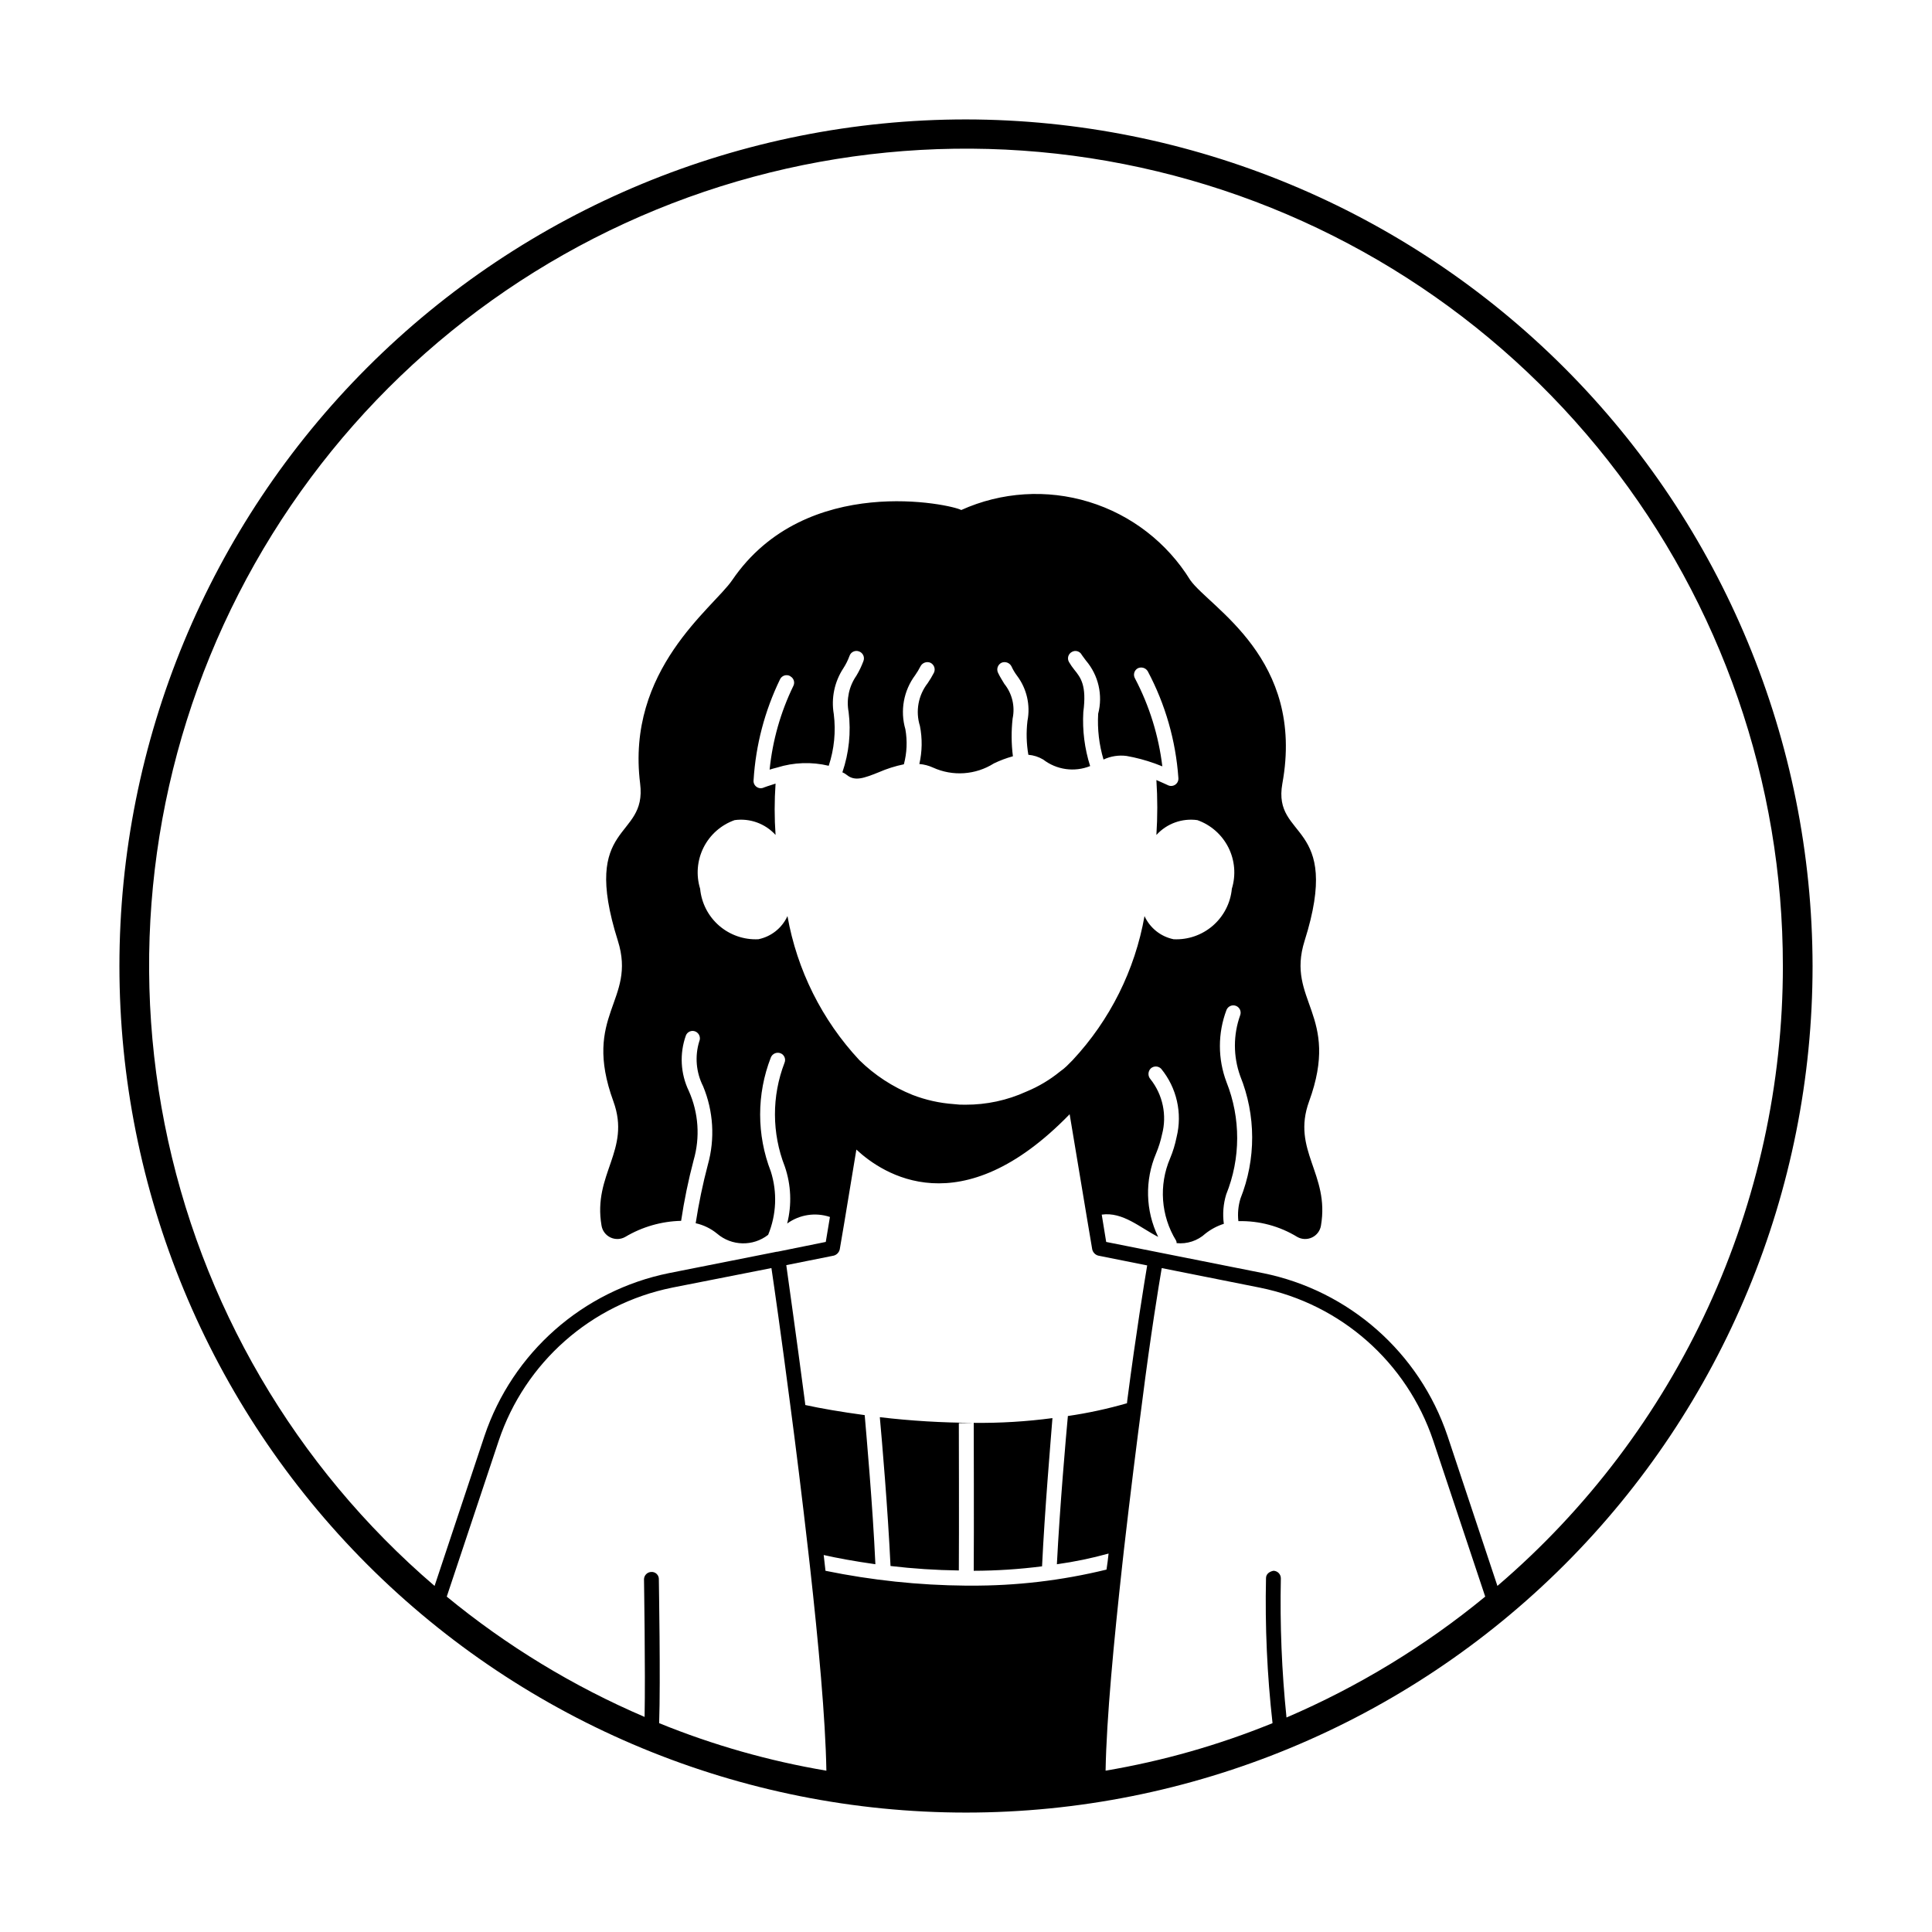 <?xml version="1.0" encoding="UTF-8"?>
<!-- Uploaded to: ICON Repo, www.iconrepo.com, Generator: ICON Repo Mixer Tools -->
<svg fill="#000000" width="800px" height="800px" version="1.1" viewBox="144 144 512 512" xmlns="http://www.w3.org/2000/svg">
 <path d="m402.05 521.07c6.973 0.082 13.945-0.34 20.859-1.258-0.473 6.141-2.047 24.402-2.754 39.281-6.008 0.77-12.055 1.164-18.105 1.18 0.078-9.684 0-39.203 0-39.203zm222.3-121.07c0 59.5-23.637 116.57-65.711 158.64s-99.141 65.711-158.64 65.711c-59.504 0-116.57-23.637-158.64-65.711s-65.711-99.141-65.711-158.64c0-59.504 23.637-116.57 65.711-158.64s99.141-65.711 158.64-65.711c59.477 0.082 116.49 23.746 158.55 65.801 42.055 42.059 65.719 99.074 65.801 158.55zm-261.35 213.25c-0.234-13.777-2.125-34.086-4.328-53.922-0.156-1.418-0.316-2.832-0.473-4.172-1.652-14.484-3.387-28.418-4.801-39.047-2.363-18.184-4.25-31.25-4.961-36.055l-26.371 5.195v0.004c-21.438 4.352-38.93 19.801-45.895 40.539l-13.777 41.328c15.879 13.055 33.531 23.789 52.43 31.883 0.234-12.203-0.156-36.133-0.156-36.449h-0.004c0.008-1.051 0.84-1.918 1.891-1.969 0.543-0.047 1.078 0.141 1.473 0.52 0.391 0.379 0.602 0.906 0.574 1.449 0 1.18 0.473 26.527 0.078 38.102 14.27 5.809 29.129 10.031 44.32 12.594zm38.023-49.043c12.199 0.082 24.359-1.348 36.211-4.25 0.234-1.418 0.395-2.832 0.551-4.25-4.5 1.246-9.074 2.191-13.699 2.836 0.789-15.43 2.441-34.242 2.914-39.281v-0.004c5.293-0.77 10.527-1.902 15.664-3.383 0-0.316 0.078-0.551 0.078-0.789 2.363-18.105 4.488-31.016 5.273-35.738l-12.988-2.598c-0.785-0.219-1.391-0.855-1.574-1.652l-1.34-7.949-4.644-27.867c-28.891 29.758-49.594 15.824-56.52 9.367l-3.227 19.523-1.18 6.926c-0.184 0.797-0.789 1.434-1.574 1.652l-12.594 2.519c0.629 4.644 2.519 17.789 4.961 36.367 0 0.234 0.078 0.473 0.078 0.707 3.938 0.867 9.367 1.812 15.742 2.676 0.395 4.723 2.125 23.852 2.832 39.516-5.59-0.789-10.234-1.652-13.699-2.441 0.156 1.34 0.316 2.754 0.473 4.172l0.004 0.008c12.254 2.512 24.723 3.832 37.234 3.934zm-51.484-198.93c-2.746-3.027-6.812-4.5-10.863-3.934-3.574 1.266-6.519 3.867-8.223 7.254-1.699 3.391-2.027 7.305-0.91 10.93 0.355 3.789 2.16 7.293 5.031 9.785 2.875 2.492 6.598 3.781 10.398 3.598 3.406-0.691 6.277-2.977 7.715-6.141 2.531 14.301 9.148 27.559 19.051 38.18 4.043 3.969 8.832 7.098 14.09 9.211 3.508 1.355 7.195 2.176 10.941 2.438 1.02 0.133 2.047 0.184 3.07 0.16 5.566 0.023 11.074-1.156 16.141-3.465 3.238-1.332 6.262-3.137 8.973-5.352 0.613-0.426 1.195-0.898 1.73-1.418l1.574-1.574c9.906-10.621 16.523-23.879 19.051-38.18 1.441 3.164 4.309 5.449 7.715 6.141 3.801 0.184 7.523-1.105 10.398-3.598 2.871-2.492 4.676-5.996 5.031-9.785 1.117-3.625 0.793-7.539-0.91-10.93-1.703-3.387-4.648-5.988-8.223-7.254-4.047-0.566-8.117 0.906-10.863 3.934 0.316-4.848 0.316-9.711 0-14.562 1.812 0.789 2.992 1.34 2.992 1.34 0.629 0.336 1.391 0.301 1.984-0.094 0.594-0.395 0.922-1.086 0.852-1.797-0.695-9.883-3.457-19.512-8.109-28.262-0.547-0.926-1.719-1.27-2.676-0.785-0.453 0.258-0.781 0.688-0.914 1.191-0.133 0.5-0.059 1.035 0.203 1.484 3.812 7.262 6.266 15.16 7.242 23.301-0.629-0.234-1.258-0.473-2.047-0.789v0.004c-2.406-0.863-4.883-1.52-7.398-1.969-2.094-0.281-4.227 0.047-6.141 0.945-1.172-3.93-1.652-8.031-1.418-12.125 1.285-4.941 0.082-10.199-3.227-14.09-0.395-0.551-0.789-1.023-1.102-1.496-0.234-0.477-0.656-0.832-1.164-0.984-0.508-0.148-1.059-0.078-1.512 0.199-0.457 0.254-0.789 0.68-0.926 1.188-0.133 0.504-0.055 1.039 0.215 1.488 0.422 0.719 0.895 1.402 1.418 2.047 1.652 2.047 3.305 4.094 2.363 11.18v-0.004c-0.273 4.848 0.34 9.703 1.809 14.328-4.16 1.668-8.891 1.008-12.438-1.73-1.199-0.715-2.543-1.145-3.934-1.262-0.512-2.965-0.59-5.984-0.238-8.973 0.82-4.199-0.184-8.547-2.754-11.965-0.59-0.781-1.094-1.629-1.496-2.519-0.496-0.934-1.617-1.344-2.598-0.945-0.484 0.227-0.859 0.637-1.035 1.141-0.18 0.504-0.145 1.059 0.09 1.535 0.473 1.023 1.102 1.969 1.652 2.914 2.086 2.582 2.894 5.965 2.207 9.211-0.367 3.324-0.344 6.68 0.078 9.996-1.734 0.477-3.422 1.109-5.039 1.891-4.848 3.066-10.918 3.481-16.137 1.102-1.145-0.523-2.371-0.844-3.621-0.945 0.762-3.309 0.816-6.746 0.156-10.078-1.219-3.883-0.453-8.117 2.047-11.332 0.609-0.883 1.16-1.805 1.652-2.758 0.238-0.477 0.27-1.031 0.094-1.535-0.18-0.504-0.555-0.914-1.039-1.141-0.98-0.398-2.102 0.012-2.598 0.945-0.414 0.82-0.887 1.609-1.414 2.359-3.066 4.106-4.027 9.41-2.598 14.328 0.547 3.09 0.41 6.258-0.395 9.289-2.301 0.473-4.543 1.184-6.691 2.125-3.938 1.574-6.297 2.441-8.422 0.707v0.004c-0.359-0.293-0.758-0.531-1.184-0.711 1.754-5.133 2.32-10.598 1.652-15.98-0.633-3.344 0.105-6.805 2.047-9.602 0.754-1.25 1.387-2.566 1.891-3.938 0.184-0.488 0.16-1.031-0.062-1.508-0.223-0.473-0.625-0.836-1.117-1.012-0.492-0.188-1.035-0.168-1.512 0.055-0.477 0.223-0.84 0.629-1.008 1.129-0.422 1.16-0.977 2.269-1.652 3.305-2.34 3.578-3.242 7.91-2.519 12.121 0.578 4.609 0.117 9.289-1.34 13.699-4.523-1.086-9.258-0.922-13.695 0.473-0.707 0.156-1.418 0.395-1.969 0.551 0.777-7.715 2.906-15.227 6.297-22.199 0.457-0.914 0.109-2.027-0.785-2.519 0-0.043-0.035-0.078-0.082-0.078-0.465-0.258-1.016-0.312-1.523-0.148-0.508 0.164-0.926 0.531-1.152 1.016-4.051 8.352-6.43 17.418-7.004 26.684-0.094 0.703 0.211 1.398 0.789 1.809 0.574 0.414 1.328 0.473 1.965 0.16 0 0 1.258-0.473 3.07-1.023-0.316 4.535-0.316 9.086 0 13.617zm188.06 201.84-13.777-41.328c-6.965-20.738-24.453-36.188-45.895-40.539l-26.055-5.195c-0.789 4.644-2.914 17.477-5.195 35.504-1.418 10.707-3.148 24.562-4.801 38.965l-0.473 4.25c-2.203 20.074-4.172 40.621-4.41 54.473 15.164-2.562 30-6.785 44.242-12.594-1.434-12.754-2.012-25.586-1.73-38.414 0-1.102 0.867-1.73 1.969-1.969h-0.004c1.109 0.023 1.988 0.938 1.969 2.047-0.262 12.297 0.238 24.602 1.496 36.84 18.98-8.141 36.711-18.926 52.664-32.039zm78.879-167.12c0.027-48.617-16.312-95.824-46.383-134.02-30.07-38.199-72.121-65.164-119.38-76.555-47.262-11.391-96.98-6.539-141.15 13.77-44.168 20.309-80.215 54.895-102.34 98.184-22.121 43.293-29.027 92.77-19.605 140.46 9.426 47.691 34.625 90.824 71.547 122.45l13.227-39.754c7.43-22.07 26.059-38.512 48.883-43.141l28.574-5.668h0.156l12.832-2.598 1.102-6.613h0.004c-3.836-1.285-8.059-0.641-11.336 1.734 1.262-4.992 1.043-10.246-0.629-15.117-3.453-8.824-3.481-18.625-0.078-27.473 0.203-0.469 0.207-1 0.016-1.473-0.191-0.473-0.566-0.852-1.039-1.047-1.023-0.41-2.184 0.082-2.598 1.105-3.781 9.719-3.781 20.504 0 30.227 1.738 5.5 1.488 11.434-0.711 16.77-4.012 3.133-9.68 3-13.539-0.316-1.648-1.352-3.59-2.297-5.668-2.754 0.805-5.223 1.879-10.402 3.227-15.508 1.922-6.875 1.48-14.195-1.258-20.785-1.867-3.68-2.234-7.941-1.023-11.887 0.438-0.977 0.02-2.129-0.945-2.598-0.477-0.227-1.031-0.246-1.523-0.055-0.492 0.195-0.883 0.586-1.074 1.078-1.719 4.816-1.434 10.117 0.785 14.723 2.574 5.773 3.019 12.27 1.262 18.34-1.395 5.289-2.5 10.652-3.309 16.059-5.215 0.121-10.312 1.586-14.797 4.254-1.207 0.691-2.676 0.746-3.934 0.148-1.254-0.594-2.141-1.77-2.363-3.141-2.363-13.699 7.871-19.918 3.148-32.906-8.422-23.066 6.219-26.609 1.18-42.586-10.078-31.883 7.793-26.527 5.902-41.645-3.777-30.23 19.363-46.523 24.402-53.922 19.523-28.652 58.332-19.996 60.691-18.578h0.004c10.648-4.805 22.68-5.57 33.848-2.152 11.172 3.418 20.715 10.789 26.848 20.73 5.195 7.32 30.465 20.781 24.402 53.922-2.676 15.035 15.98 9.762 5.902 41.645-5.039 15.98 9.605 19.523 1.18 42.586-4.723 12.988 5.512 19.207 3.148 32.906h0.004c-0.227 1.371-1.109 2.547-2.367 3.141-1.258 0.598-2.727 0.543-3.93-0.148-4.688-2.863-10.102-4.312-15.59-4.172-0.227-2.012-0.039-4.051 0.551-5.984 4.164-10.441 4.137-22.09-0.078-32.512-1.855-5.191-1.855-10.867 0-16.059 0.375-0.996-0.117-2.109-1.109-2.496-0.992-0.391-2.109 0.094-2.512 1.078-2.332 6.164-2.332 12.965 0 19.129 3.801 9.559 3.773 20.219-0.078 29.758-0.77 2.519-0.984 5.18-0.629 7.793-1.77 0.566-3.422 1.445-4.883 2.598-2.066 1.891-4.848 2.809-7.633 2.519 0.023-0.246-0.031-0.496-0.16-0.711-4.008-6.559-4.594-14.656-1.574-21.727 0.766-1.824 1.344-3.723 1.734-5.668 1.562-6.34 0.047-13.051-4.094-18.105-0.746-0.766-1.969-0.801-2.758-0.078-0.77 0.777-0.805 2.016-0.078 2.836 3.277 4.121 4.414 9.551 3.07 14.641-0.367 1.723-0.895 3.41-1.574 5.039-3.027 7.106-2.828 15.172 0.551 22.121-4.801-2.441-9.367-6.691-14.957-5.902l1.18 7.242 13.461 2.676 28.102 5.59 0.004-0.004c22.824 4.629 41.453 21.07 48.887 43.141l13.227 39.754h-0.004c23.73-20.293 42.781-45.488 55.844-73.852 13.059-28.359 19.816-59.215 19.809-90.438zm-236.48 159.01c6.012 0.707 12.055 1.102 18.105 1.184 0.078-9.762 0-39.047 0-39.047l3.938-0.078c-8.316-0.02-16.621-0.52-24.879-1.496 0.551 5.984 2.129 24.402 2.836 39.438z"/>
</svg>
